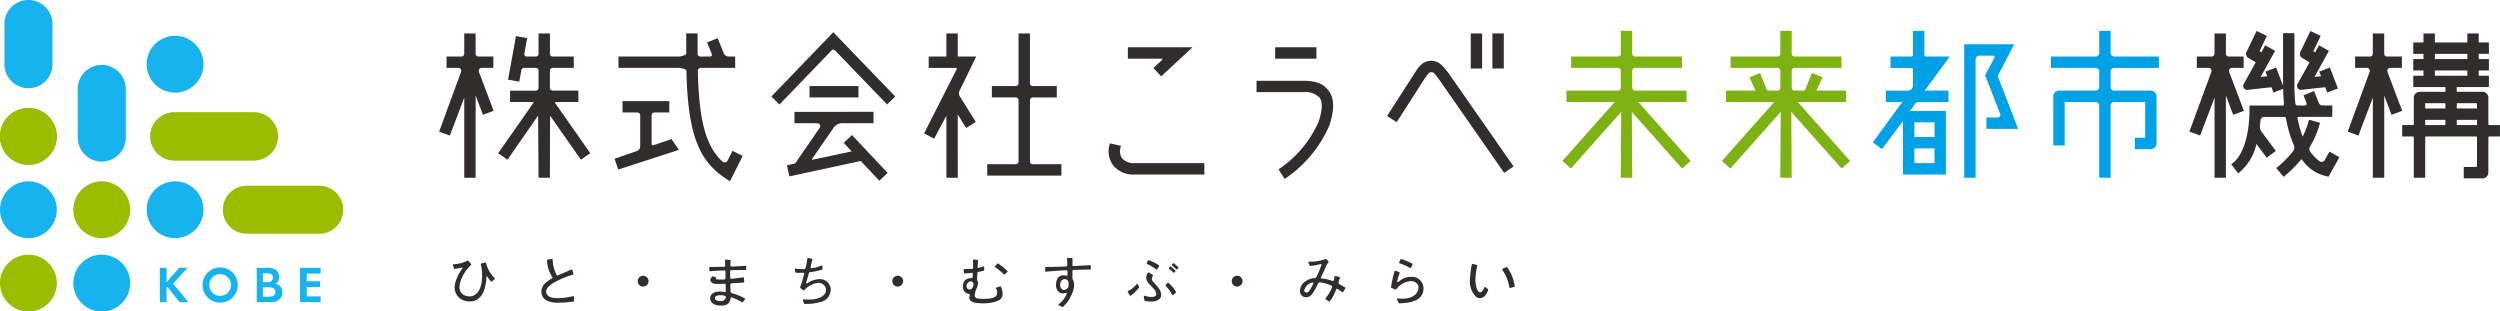 <svg id="logo_mirai" xmlns="http://www.w3.org/2000/svg" width="326.781" height="40.715" viewBox="0 0 326.781 40.715">
  <g id="グループ_638" data-name="グループ 638" transform="translate(59.221 33.712)">
    <path id="パス_637" data-name="パス 637" d="M174.02,137.268a5.38,5.38,0,0,0-.949,2.022,1.82,1.82,0,0,0,1.5,2.21c.61.116,2.075.139,2.508-2.141a4.606,4.606,0,0,0,.1-.952c-.018-.135.13-.153.183-.038a2.623,2.623,0,0,0,.413.538.123.123,0,0,0,.061.039h.007a.1.1,0,0,0,.075-.024l.33-.295a.091.091,0,0,0,.01-.131,4.171,4.171,0,0,1-1.12-1.979.093.093,0,0,0-.074-.065.092.092,0,0,0-.04,0l-.5.122a.1.1,0,0,0-.07.113,6.334,6.334,0,0,1,.083,2.5c-.179.941-.761,1.872-1.859,1.664-.792-.151-1.133-.73-.962-1.63a5.057,5.057,0,0,1,1.461-2.453.1.1,0,0,0,0-.128l-.357-.412a.1.1,0,0,0-.113-.024,4.1,4.1,0,0,1-1.8.469.1.1,0,0,0-.073.04.092.092,0,0,0-.014.082l.127.429a.1.1,0,0,0,.074.066.091.091,0,0,0,.03,0,7.61,7.61,0,0,0,.857-.171C174.005,137.08,174.1,137.153,174.02,137.268Z" transform="translate(-172.826 -135.851)" fill="#302d2c"/>
    <path id="パス_638" data-name="パス 638" d="M191.34,138.412c-.841.481-1.41.945-1.41,1.769a1.263,1.263,0,0,0,.7,1.141,3.189,3.189,0,0,0,1.584.276,13.089,13.089,0,0,0,1.909-.147.1.1,0,0,0,.082-.095v-.512a.1.1,0,0,0-.036-.074.1.1,0,0,0-.059-.021.075.075,0,0,0-.021,0,9.55,9.55,0,0,1-2.074.271c-.9,0-1.456-.331-1.456-.863,0-.511.527-.888.926-1.128a11.33,11.33,0,0,1,2.572-1.092.1.1,0,0,0,.064-.12l-.15-.481a.1.1,0,0,0-.053-.058.1.1,0,0,0-.078,0l-1.861.8a4.285,4.285,0,0,1-.572-2.1.095.095,0,0,0-.1-.092l-.553.078a.1.1,0,0,0-.063.038.1.1,0,0,0-.017.072,4.235,4.235,0,0,0,.681,2.187A.092.092,0,0,1,191.34,138.412Z" transform="translate(-178.383 -135.75)" fill="#302d2c"/>
    <path id="パス_639" data-name="パス 639" d="M209.24,140.553a.708.708,0,1,1,.732-.708A.721.721,0,0,1,209.24,140.553Z" transform="translate(-184.419 -136.806)" fill="#302d2c"/>
    <path id="パス_640" data-name="パス 640" d="M225.463,140.424a7.77,7.77,0,0,1,1.6.647.1.1,0,0,1,.029.138l-.251.349a.1.1,0,0,1-.078.04.1.1,0,0,1-.053-.016,6.477,6.477,0,0,0-1.316-.617l-.124-.047c-.134.8-.465,1.2-1.622,1.084-.9-.089-1.19-.664-1.061-1.164.1-.383.637-.747,1.539-.63l.272.041c.151.034.19-.035.19-.134l-.011-.788c0-.1-.041-.178-.19-.163-.175.016-.741.03-.918.03-.639,0-.827-.249-.882-.421s.064-.37.232-.545a.072.072,0,0,1,.055-.018,2.371,2.371,0,0,1,.457.107.094.094,0,0,1-.029.072c-.07.067-.082.226.408.234.248,0,.539,0,.712-.011.12-.011.137-.092.137-.178l-.013-.863c0-.121-.019-.147-.126-.146-.8.033-1.359.059-1.873.114h-.009a.1.1,0,0,1-.063-.024.094.094,0,0,1-.032-.07l-.007-.372a.1.1,0,0,1,.095-.1c.562,0,1.113-.01,1.535-.02l.252-.005c.172,0,.2-.082.2-.214l-.015-.625a.1.1,0,0,1,.03-.072.094.094,0,0,1,.065-.026l.56.053a.094.094,0,0,1,.075.05.1.1,0,0,1,0,.091.253.253,0,0,0-.028.071c0,.077-.011.13-.018.443q0,.194.217.206c.845-.038,1.21-.07,1.757-.109h.007a.1.1,0,0,1,.1.1l-.014.364a.1.1,0,0,1-.1.092c-.7,0-1.48.014-1.832.02-.125,0-.159.056-.159.151l.007.826c0,.086.026.172.163.155.58-.071,1-.113,1.515-.2h.016a.092.092,0,0,1,.061.022.1.1,0,0,1,.034.073l.047.489a.1.1,0,0,1-.08.095c-.324.063-1.221.06-1.588.117a.153.153,0,0,0-.149.17c0,.186.025.72.025.889C225.219,140.293,225.343,140.381,225.463,140.424Zm-1.041.315c-.635-.18-1.23-.016-1.254.243-.034.378.408.439.767.454a.605.605,0,0,0,.66-.5C224.607,140.827,224.595,140.788,224.422,140.739Z" transform="translate(-188.945 -135.791)" fill="#302d2c"/>
    <path id="パス_641" data-name="パス 641" d="M240.63,139a2.935,2.935,0,0,1,1.517-.537,1.411,1.411,0,0,1,1.547,1.354,1.666,1.666,0,0,1-.982,1.52,6.6,6.6,0,0,1-2.433.361h0a.1.1,0,0,1-.091-.068l-.122-.405a.1.1,0,0,1,.091-.122h.008c.222.018.458.028.689.028,1.543,0,2.233-.638,2.233-1.271a.982.982,0,0,0-1.057-.913,2.947,2.947,0,0,0-1.8.959.1.1,0,0,1-.063.024.093.093,0,0,1-.058-.02l-.381-.29a.094.094,0,0,1-.031-.109,13.185,13.185,0,0,0,.511-1.7c.024-.12,0-.19-.14-.183s-.262.009-.379.009c-.088,0-.313,0-.548-.016a.094.094,0,0,1-.088-.082l-.047-.346a.095.095,0,0,1,.095-.108h.015a5.347,5.347,0,0,0,.8.067c.142,0,.174,0,.294,0,.159-.026.177-.078.207-.181a10.011,10.011,0,0,0,.221-1.2.094.094,0,0,1,.04-.066.1.1,0,0,1,.055-.018c.007,0,.491.106.491.106a.1.1,0,0,1,.061.044.1.1,0,0,1,.01.074c-.044.16-.2.8-.234.955-.029.114.017.183.171.16a4.276,4.276,0,0,0,1.254-.336.087.087,0,0,1,.037-.007.09.09,0,0,1,.052.016.1.1,0,0,1,.043.08v.352a.1.1,0,0,1-.064.09,8.306,8.306,0,0,1-1.522.323c-.1.019-.167.032-.207.182-.07.263-.206.747-.335,1.16C240.463,139.007,240.512,139.045,240.63,139Z" transform="translate(-194.328 -135.687)" fill="#302d2c"/>
    <path id="パス_642" data-name="パス 642" d="M258.531,140.553a.708.708,0,1,1,.732-.708A.721.721,0,0,1,258.531,140.553Z" transform="translate(-200.433 -136.806)" fill="#302d2c"/>
    <path id="パス_643" data-name="パス 643" d="M273.433,137.789l-.04.935a.373.373,0,0,1,.142.327,2.34,2.34,0,0,1-.207.753,2.663,2.663,0,0,0-.229.853c0,.354.317.449.7.466,1.076.045,1.992-.046,2.174-.5a.9.9,0,0,0-.1-.836.1.1,0,0,1,0-.078.1.1,0,0,1,.057-.054l.481-.155a.1.1,0,0,1,.03-.005.088.088,0,0,1,.084.051c.521,1.343-.005,1.7-.618,1.934a6,6,0,0,1-2.221.217c-.388,0-1.293-.115-1.293-.693a2.908,2.908,0,0,1,.036-.3l.023-.154-.109-.058a.894.894,0,0,1-.778-1c0-.938.656-1.062,1.149-1.073l.077,0,.015-.076a1.573,1.573,0,0,0,.028-.448c0-.123-.018-.2-.167-.167-.244.03-.562.068-.881.085h0a.1.1,0,0,1-.094-.081l-.055-.377a.1.1,0,0,1,.022-.076.1.1,0,0,1,.072-.033,10.4,10.4,0,0,0,1.06-.052l.086-.008v-.086c.005-.467,0-.772-.02-1.008a.1.1,0,0,1,.03-.075.1.1,0,0,1,.065-.026l.495.051a.1.1,0,0,1,.074.05.1.1,0,0,1,0,.088l-.058.924.122-.027a3.021,3.021,0,0,0,.621-.182.1.1,0,0,1,.031,0,.091.091,0,0,1,.055.018.1.1,0,0,1,.04.078v.365a.1.1,0,0,1-.07.092,4.9,4.9,0,0,1-.652.143A.2.2,0,0,0,273.433,137.789Zm-.875,1.052a.619.619,0,0,0-.525.633.4.4,0,0,0,.4.439c.288,0,.5-.357.5-.676A.379.379,0,0,0,272.558,138.841Zm4.395-.893a.1.1,0,0,1-.07-.03,7.886,7.886,0,0,0-1.119-.922.092.092,0,0,1-.039-.061.1.1,0,0,1,.016-.072l.3-.322a.1.1,0,0,1,.078-.04.1.1,0,0,1,.053.016,8.067,8.067,0,0,1,1.19.981.1.1,0,0,1,0,.13l-.336.29a.1.1,0,0,1-.07.03Z" transform="translate(-204.907 -135.782)" fill="#302d2c"/>
    <path id="パス_644" data-name="パス 644" d="M290.165,140.259a1.468,1.468,0,0,1-.374.068.853.853,0,0,1-.545-.2,1.154,1.154,0,0,1-.351-.924c0-.291.063-1.215.951-1.25a1.2,1.2,0,0,1,.388.051.115.115,0,0,0,.169-.1l-.014-.444c0-.12-.047-.164-.159-.164-.477.026-1.7.087-2.64.191h-.011a.1.1,0,0,1-.1-.1v-.427a.1.1,0,0,1,.1-.1c.518,0,1.287,0,2.613-.061.138,0,.171-.075.171-.2,0-.194-.011-.51-.032-.82a.1.1,0,0,1,.1-.1l.541.033a.094.094,0,0,1,.076.047.093.093,0,0,1,0,.089l-.01.724c-.016.126.042.194.157.177.872-.049,1.491-.073,2.021-.113l.116-.009a.1.1,0,0,1,.1.1v.379a.1.1,0,0,1-.095.1c-.491,0-1.283.018-2.137.05-.082,0-.161.03-.161.164v.978a1.615,1.615,0,0,1,.214.832,3.051,3.051,0,0,1-.366,1.341,4.278,4.278,0,0,1-1.082,1.5.113.113,0,0,1-.068.028.088.088,0,0,1-.043-.01l-.414-.208a.094.094,0,0,1-.052-.077.1.1,0,0,1,.038-.085,3.24,3.24,0,0,0,1.019-1.332C290.316,140.26,290.245,140.238,290.165,140.259Zm-.13-1.8c-.352,0-.6.3-.6.726,0,.506.3.691.5.691a.685.685,0,0,0,.606-.762.721.721,0,0,0-.167-.525A.48.48,0,0,0,290.035,138.456Z" transform="translate(-210.078 -135.684)" fill="#302d2c"/>
    <path id="パス_645" data-name="パス 645" d="M306.475,141.532a4.494,4.494,0,0,1-.77-.082.1.1,0,0,1-.078-.082l-.071-.487a.1.1,0,0,1,.034-.086.093.093,0,0,1,.061-.022.088.088,0,0,1,.03,0,2.882,2.882,0,0,0,.824.16c.552,0,.675-.194.675-.377,0-.421-.431-.816-.8-1.195a1.374,1.374,0,0,1-.519-.944,1.062,1.062,0,0,1,.262-.653.1.1,0,0,1,.076-.036.1.1,0,0,1,.055.018l.466.288a.1.1,0,0,1,.022.133.607.607,0,0,0-.135.352c0,.183-.022.25.421.71.7.739.794,1.115.794,1.411C307.822,141.217,307.344,141.532,306.475,141.532Zm-2.693-.757a.1.1,0,0,1-.064-.045l-.259-.437a.1.1,0,0,1-.01-.073.094.094,0,0,1,.045-.058,3.749,3.749,0,0,0,1.129-.9.1.1,0,0,1,.061-.03.086.086,0,0,1,.023,0,.093.093,0,0,1,.072.053l.157.325a.1.1,0,0,1-.012.1,5.865,5.865,0,0,1-1.065,1.045.1.1,0,0,1-.049.02A.091.091,0,0,1,303.782,140.774Zm5.55-.086a.092.092,0,0,1-.068-.047,5.923,5.923,0,0,0-.836-1.156.1.1,0,0,1-.007-.134l.217-.243a.092.092,0,0,1,.071-.032.1.1,0,0,1,.061.022,4.044,4.044,0,0,1,.98,1.15.1.1,0,0,1-.015.123l-.323.295a.1.1,0,0,1-.064.025Zm-2.111-3.344a.091.091,0,0,1-.056-.018,5.676,5.676,0,0,0-1.19-.713.1.1,0,0,1-.037-.144l.182-.306a.1.1,0,0,1,.076-.038.1.1,0,0,1,.034.006,6.725,6.725,0,0,1,1.286.647.095.095,0,0,1,.026.138l-.244.391A.094.094,0,0,1,307.221,137.344Zm2.642,0a.064.064,0,0,1-.045-.019c-.079-.079-.5-.462-.589-.529a.067.067,0,0,1-.024-.045.064.064,0,0,1,.017-.049l.163-.177a.067.067,0,0,1,.048-.021.065.065,0,0,1,.039.014c.126.1.548.485.6.539a.064.064,0,0,1,0,.087l-.163.177a.064.064,0,0,1-.046.022Zm-.386.427a.066.066,0,0,1-.045-.018c-.079-.079-.5-.462-.589-.529a.066.066,0,0,1-.024-.045.068.068,0,0,1,.016-.049l.164-.176a.065.065,0,0,1,.048-.022.065.065,0,0,1,.039.013c.126.1.548.485.6.54a.064.064,0,0,1,0,.087l-.163.177a.063.063,0,0,1-.046.022Z" transform="translate(-215.264 -135.827)" fill="#302d2c"/>
    <path id="パス_646" data-name="パス 646" d="M324.252,140.553a.708.708,0,1,1,.733-.708A.722.722,0,0,1,324.252,140.553Z" transform="translate(-221.786 -136.806)" fill="#302d2c"/>
    <path id="パス_647" data-name="パス 647" d="M339.627,138.445a4.992,4.992,0,0,1,1.371.305c.137.06.217,0,.25-.132a2.159,2.159,0,0,0,.056-.417.1.1,0,0,1,.042-.074.1.1,0,0,1,.057-.018.112.112,0,0,1,.026,0l.531.142a.1.1,0,0,1,.057.151,3.214,3.214,0,0,0-.169.507.2.2,0,0,0,.1.267c.3.179.511.289.743.433a.1.1,0,0,1,.033.137l-.276.448a.1.1,0,0,1-.065.045l-.02,0a.1.1,0,0,1-.059-.02c-.3-.223-.415-.291-.566-.387a.136.136,0,0,0-.224.072,5.116,5.116,0,0,1-.824,1.523.084.084,0,0,1-.06.02.1.1,0,0,1-.055-.017l-.4-.271a.1.1,0,0,1-.044-.082.123.123,0,0,1,.043-.082,6.063,6.063,0,0,0,.816-1.36.2.2,0,0,0-.09-.271,5.189,5.189,0,0,0-1.483-.415.2.2,0,0,0-.229.125c-.741,1.482-1.006,1.819-1.619,1.819a.794.794,0,0,1-.765-.893,1.572,1.572,0,0,1,.83-1.262,2.3,2.3,0,0,1,1.042-.337.314.314,0,0,0,.288-.194,12.269,12.269,0,0,0,.616-1.452c.059-.131.063-.242-.172-.18a5.93,5.93,0,0,1-1.251.225h0a.1.1,0,0,1-.091-.057l-.163-.356a.1.1,0,0,1,.089-.141,5.633,5.633,0,0,0,2.132-.346.09.09,0,0,1,.043-.01.1.1,0,0,1,.07.028l.277.269a.1.1,0,0,1,.011.13,3.041,3.041,0,0,0-.305.514c-.038.095-.552,1.227-.665,1.468C339.5,138.4,339.548,138.428,339.627,138.445Zm-1.2.525a1.358,1.358,0,0,0-1.058,1,.262.262,0,0,0,.254.3.455.455,0,0,0,.405-.221,8.38,8.38,0,0,0,.516-.94A.1.1,0,0,0,338.426,138.969Z" transform="translate(-226.1 -135.752)" fill="#302d2c"/>
    <path id="パス_648" data-name="パス 648" d="M355.434,138.876a2.325,2.325,0,0,1,1.7-.644,1.513,1.513,0,0,1,1.547,1.474c0,1.7-1.807,1.946-3.167,1.988h0a.1.1,0,0,1-.087-.057l-.2-.458a.1.1,0,0,1,.087-.134h.011a5.423,5.423,0,0,0,.6.04c1.442,0,2.1-.752,2.1-1.451,0-.508-.437-.838-1.027-.849a2.66,2.66,0,0,0-1.882,1.074.093.093,0,0,1-.07.03.1.1,0,0,1-.043-.01l-.512-.209a.093.093,0,0,1-.052-.092,15.271,15.271,0,0,1,.459-2.089.1.1,0,0,1,.049-.059.1.1,0,0,1,.043-.009.1.1,0,0,1,.034.006l.482.183a.1.1,0,0,1,.057.121,6.929,6.929,0,0,0-.321,1.03C355.2,138.886,355.323,138.954,355.434,138.876Zm1.523-1.79a.094.094,0,0,1-.049-.014,6.874,6.874,0,0,0-1.356-.614.1.1,0,0,1-.055-.13l.164-.366a.1.1,0,0,1,.087-.056.087.087,0,0,1,.029,0,9.018,9.018,0,0,1,1.427.591.1.1,0,0,1,.04.126l-.2.405a.1.1,0,0,1-.085.053Z" transform="translate(-231.83 -135.756)" fill="#302d2c"/>
    <path id="パス_649" data-name="パス 649" d="M370.488,141.114a2.819,2.819,0,0,1-.762-2.307,11.978,11.978,0,0,1,.237-1.888.1.1,0,0,1,.043-.06.09.09,0,0,1,.049-.014.1.1,0,0,1,.024,0l.532.134a.1.1,0,0,1,.068.115l-.027.105a8.4,8.4,0,0,0-.217,1.818c.046.984.344,1.564.611,1.538.213-.022.328-.134.576-.636a.1.1,0,0,1,.065-.055l.022,0a.092.092,0,0,1,.062.023l.3.263a.1.1,0,0,1,.024.113C371.658,141.585,370.8,141.4,370.488,141.114Zm4.468-1.129a.1.1,0,0,1-.053-.016.1.1,0,0,1-.041-.064,5.007,5.007,0,0,0-.911-2.276.093.093,0,0,1-.011-.078.1.1,0,0,1,.05-.06l.48-.228a.11.11,0,0,1,.041-.009.094.094,0,0,1,.077.04,5.518,5.518,0,0,1,.982,2.453.1.1,0,0,1-.072.106l-.52.13A.086.086,0,0,1,374.957,139.985Z" transform="translate(-236.799 -136.061)" fill="#302d2c"/>
  </g>
  <g id="グループ_644" data-name="グループ 644" transform="translate(0 0)">
    <path id="パス_650" data-name="パス 650" d="M89,97.279a3.145,3.145,0,0,1-3.141-3.14V88.889a3.141,3.141,0,0,1,6.282,0v5.251A3.144,3.144,0,0,1,89,97.279Z" transform="translate(-85.282 -85.748)" fill="#16b3ee"/>
    <path id="パス_651" data-name="パス 651" d="M85.007,124.571h0a3.712,3.712,0,0,1,3.712-3.712h0a3.713,3.713,0,0,1,3.712,3.712h0a3.712,3.712,0,0,1-3.712,3.712h0A3.713,3.713,0,0,1,85.007,124.571Z" transform="translate(-85.006 -97.156)" fill="#16b3ee"/>
    <path id="パス_652" data-name="パス 652" d="M113.407,124.571h0a3.712,3.712,0,0,1,3.712-3.712h0a3.712,3.712,0,0,1,3.712,3.712h0a3.713,3.713,0,0,1-3.713,3.712h0A3.713,3.713,0,0,1,113.407,124.571Z" transform="translate(-94.233 -97.156)" fill="#16b3ee"/>
    <path id="パス_653" data-name="パス 653" d="M131.377,127.987a3.141,3.141,0,1,1,0-6.281h9.341a3.141,3.141,0,1,1,0,6.281Z" transform="translate(-99.051 -97.431)" fill="#9bbd00"/>
    <path id="パス_654" data-name="パス 654" d="M99.208,124.572h0a3.711,3.711,0,0,1,3.712-3.712h0a3.712,3.712,0,0,1,3.712,3.712h0a3.712,3.712,0,0,1-3.712,3.712h0A3.712,3.712,0,0,1,99.208,124.572Z" transform="translate(-89.62 -97.156)" fill="#9bbd00"/>
    <path id="パス_655" data-name="パス 655" d="M113.408,96.392h0a3.712,3.712,0,0,1,3.712-3.712h0a3.712,3.712,0,0,1,3.712,3.712h0a3.713,3.713,0,0,1-3.713,3.712h0A3.712,3.712,0,0,1,113.408,96.392Z" transform="translate(-94.234 -88)" fill="#16b3ee"/>
    <g id="グループ_641" data-name="グループ 641" transform="translate(0 14.117)">
      <g id="グループ_639" data-name="グループ 639">
        <path id="パス_656" data-name="パス 656" d="M117.175,113.786a3.141,3.141,0,0,1,0-6.281h10.442a3.14,3.14,0,0,1,0,6.28H117.175Z" transform="translate(-94.438 -106.934)" fill="#9bbd00"/>
        <path id="パス_657" data-name="パス 657" d="M85.006,110.371h0a3.712,3.712,0,0,1,3.713-3.712h0a3.713,3.713,0,0,1,3.712,3.712h0a3.712,3.712,0,0,1-3.713,3.712h0A3.713,3.713,0,0,1,85.006,110.371Z" transform="translate(-85.006 -106.659)" fill="#9bbd00"/>
      </g>
      <g id="グループ_640" data-name="グループ 640">
        <path id="パス_658" data-name="パス 658" d="M117.175,113.786a3.141,3.141,0,0,1,0-6.281h10.442a3.14,3.14,0,0,1,0,6.28H117.175Z" transform="translate(-94.438 -106.934)" fill="#9bbd00"/>
        <path id="パス_659" data-name="パス 659" d="M85.006,110.371h0a3.712,3.712,0,0,1,3.713-3.712h0a3.713,3.713,0,0,1,3.712,3.712h0a3.712,3.712,0,0,1-3.713,3.712h0A3.713,3.713,0,0,1,85.006,110.371Z" transform="translate(-85.006 -106.659)" fill="#9bbd00"/>
      </g>
    </g>
    <path id="パス_660" data-name="パス 660" d="M103.195,110.95a3.144,3.144,0,0,1-3.14-3.14v-6.351a3.141,3.141,0,0,1,6.282,0v6.351a3.144,3.144,0,0,1-3.141,3.141Z" transform="translate(-89.895 -89.832)" fill="#16b3ee"/>
    <g id="グループ_642" data-name="グループ 642" transform="translate(0 33.291)">
      <path id="パス_661" data-name="パス 661" d="M85.006,138.772h0a3.712,3.712,0,0,1,3.713-3.712h0a3.713,3.713,0,0,1,3.712,3.712h0a3.712,3.712,0,0,1-3.713,3.712h0A3.713,3.713,0,0,1,85.006,138.772Z" transform="translate(-85.006 -135.06)" fill="#9bbd00"/>
      <path id="パス_662" data-name="パス 662" d="M99.207,138.773h0a3.712,3.712,0,0,1,3.712-3.712h0a3.712,3.712,0,0,1,3.712,3.712h0a3.712,3.712,0,0,1-3.712,3.712h0A3.713,3.713,0,0,1,99.207,138.773Z" transform="translate(-89.62 -135.06)" fill="#16b3ee"/>
    </g>
    <g id="グループ_643" data-name="グループ 643" transform="translate(20.898 35.01)">
      <path id="パス_663" data-name="パス 663" d="M116.837,139.5l1.648-1.9h1.1l-1.9,2.072,2,2.415h-1.157l-1.595-2.011-.1.1v1.91h-.875v-4.487h.875Z" transform="translate(-115.962 -137.607)" fill="#16b3ee"/>
      <path id="パス_664" data-name="パス 664" d="M136.139,137.607a1.765,1.765,0,0,1,1.1.283,1.168,1.168,0,0,1,.417.928.959.959,0,0,1-.5.881,1.058,1.058,0,0,1,.585.282,1.147,1.147,0,0,1,.323.841,1.2,1.2,0,0,1-.383.908,1.643,1.643,0,0,1-1.137.363h-1.825v-4.487Zm-.618,1.864h.631a.6.6,0,0,0,.68-.586c0-.41-.317-.564-.672-.564h-.639Zm0,1.91h.759a1.2,1.2,0,0,0,.6-.121.577.577,0,0,0,.276-.518.538.538,0,0,0-.329-.511,1.432,1.432,0,0,0-.6-.087h-.705Z" transform="translate(-122.054 -137.607)" fill="#16b3ee"/>
      <path id="パス_665" data-name="パス 665" d="M145.788,138.361h-1.806v1h1.738v.753h-1.738v1.225h1.806v.753h-2.681v-4.487h2.681Z" transform="translate(-124.781 -137.607)" fill="#16b3ee"/>
    </g>
    <path id="パス_666" data-name="パス 666" d="M126.525,138.407a1.419,1.419,0,1,1-1.419,1.418,1.421,1.421,0,0,1,1.419-1.418m0-.878a2.3,2.3,0,1,0,2.3,2.3,2.3,2.3,0,0,0-2.3-2.3Z" transform="translate(-97.749 -102.572)" fill="#16b3ee"/>
  </g>
  <g id="グループ_673" data-name="グループ 673" transform="translate(57.403 4.033)">
    <g id="グループ_647" data-name="グループ 647" transform="translate(22.926 0.337)">
      <g id="グループ_645" data-name="グループ 645" transform="translate(0 8.846)">
        <path id="パス_667" data-name="パス 667" d="M204.307,112.858l2.916-1.006a.651.651,0,0,0,.438-.615v-4.062a.364.364,0,0,0-.363-.363h-1.949v-1.488h6.117v1.488h-1.953a.364.364,0,0,0-.364.363v3.743a.192.192,0,0,0,.192.192l2.413-.822.963,1.407-7.926,2.57Z" transform="translate(-204.307 -105.324)" fill="#302d2c"/>
      </g>
      <g id="グループ_646" data-name="グループ 646" transform="translate(0.509)">
        <path id="パス_668" data-name="パス 668" d="M218.929,111.078c-3.493-2.355-4.8-6.017-4.986-13.992-.005-.2-.741-.36-.936-.36h-7.946V95.238h7.922c.2,0,.938-.163.938-.365l0-2.652h1.487v2.653a.364.364,0,0,0,.364.364h1.281a.228.228,0,0,0,.212-.313l-.614-1.529,1.38-.556.785,1.952a.706.706,0,0,0,.658.446h.847v1.488h-4.535a.344.344,0,0,0-.25.107.353.353,0,0,0-.1.26c.149,6.539,1.05,9.868,3.215,11.874a.433.433,0,0,0,.294.115.423.423,0,0,0,.382-.234l.641-1.283,1.332.666-1.661,3.321Z" transform="translate(-205.061 -92.221)" fill="#302d2c"/>
      </g>
    </g>
    <g id="グループ_650" data-name="グループ 650" transform="translate(63.392 0.337)">
      <g id="グループ_648" data-name="グループ 648" transform="translate(8.25)">
        <path id="パス_669" data-name="パス 669" d="M276.467,110.8v-1.488h3.728a.364.364,0,0,0,.363-.364v-8a.364.364,0,0,0-.363-.364H277.07V99.1h3.125a.364.364,0,0,0,.363-.364V92.221h1.488v6.515a.364.364,0,0,0,.364.364h3.148v1.487H282.41a.364.364,0,0,0-.364.364v8a.364.364,0,0,0,.364.364h3.751V110.8Z" transform="translate(-276.467 -92.221)" fill="#302d2c"/>
      </g>
      <g id="グループ_649" data-name="グループ 649">
        <path id="パス_670" data-name="パス 670" d="M267.156,111.087v-8.121l-1.6,3.016-1.312-.695,4.266-8.406a.1.1,0,0,0,0-.1.1.1,0,0,0-.09-.051h-3.579V95.238h2.314V92.221h1.487v3.017h2.415l-2.172,4.456a.747.747,0,0,0,.026.747L271,103.79l-1.262.789-1.1-1.766.005,8.273Z" transform="translate(-264.247 -92.221)" fill="#302d2c"/>
      </g>
    </g>
    <g id="グループ_654" data-name="グループ 654" transform="translate(43.42 0.178)">
      <g id="グループ_651" data-name="グループ 651" transform="translate(4.991 7.037)">
        <rect id="長方形_1460" data-name="長方形 1460" width="6.398" height="1.488" fill="#302d2c"/>
      </g>
      <g id="グループ_652" data-name="グループ 652">
        <path id="パス_671" data-name="パス 671" d="M242.974,94.351a.3.3,0,0,0-.425,0l-6.814,7.075-1.072-1.032,8.1-8.408,8.1,8.408-1.071,1.032Z" transform="translate(-234.663 -91.986)" fill="#302d2c"/>
      </g>
      <g id="グループ_653" data-name="グループ 653" transform="translate(2.043 10.41)">
        <path id="パス_672" data-name="パス 672" d="M247.435,113.939a.288.288,0,0,0-.209-.09L238,115.837l-.312-1.455,1.067-.228,3.218-4.663a.381.381,0,0,0-.315-.6h-2.99v-1.488H249v1.488h-4.094a1.363,1.363,0,0,0-1.121.589l-2.823,4.092.048.213-.024-.113,5.167-1.1-1.051-1.115,1.083-1.02,4.663,4.955-1.083,1.019Z" transform="translate(-237.689 -107.406)" fill="#302d2c"/>
      </g>
    </g>
    <g id="グループ_655" data-name="グループ 655" transform="translate(90.02 2.147)">
      <path id="パス_673" data-name="パス 673" d="M307.033,97.612l1.123-1.044a.181.181,0,0,0,.027-.147c-.012-.028-.077-.031-.1-.031h-4.388V94.9h8.446l-4.091,3.8Z" transform="translate(-303.691 -94.902)" fill="#302d2c"/>
    </g>
    <g id="グループ_656" data-name="グループ 656" transform="translate(109.277 2.147)">
      <rect id="長方形_1461" data-name="長方形 1461" width="5.394" height="1.488" fill="#302d2c"/>
    </g>
    <g id="グループ_657" data-name="グループ 657" transform="translate(87.514 14.707)">
      <path id="パス_674" data-name="パス 674" d="M303.409,117.578a3.4,3.4,0,0,1-2.814-1.162,3.1,3.1,0,0,1-.523-2.666l.053-.243,1.455.323-.055.242a1.63,1.63,0,0,0,.23,1.413,2.042,2.042,0,0,0,1.655.606h9.075v1.487Z" transform="translate(-299.978 -113.507)" fill="#302d2c"/>
    </g>
    <g id="グループ_658" data-name="グループ 658" transform="translate(106.843 6.526)">
      <path id="パス_675" data-name="パス 675" d="M331.478,112.964l.209-.134a14.559,14.559,0,0,0,5.031-6.077c.506-1.519.552-2.582.136-3.159a2.622,2.622,0,0,0-2.2-.718h-6.046v-1.488h6.046c1.736,0,2.723.387,3.406,1.335.722,1,.744,2.473.068,4.5a16.078,16.078,0,0,1-5.639,6.858l-.209.134Z" transform="translate(-328.609 -101.389)" fill="#302d2c"/>
    </g>
    <g id="グループ_659" data-name="グループ 659" transform="translate(123.906 3.912)">
      <path id="パス_676" data-name="パス 676" d="M360.669,99.943c-.635-.847-.713-.939-.977-.939-.237,0-.365.035-.916.865l-3.638,5.668-1.254-.8,3.647-5.68c.592-.954,1.119-1.512,2.062-1.539.976,0,1.444.473,2.28,1.553l8.537,12.246-1.221.852Z" transform="translate(-353.884 -97.517)" fill="#302d2c"/>
    </g>
    <g id="グループ_660" data-name="グループ 660" transform="translate(134.842 0.337)">
      <rect id="長方形_1462" data-name="長方形 1462" width="1.487" height="4.585" fill="#302d2c"/>
    </g>
    <g id="グループ_661" data-name="グループ 661" transform="translate(137.674 0.337)">
      <rect id="長方形_1463" data-name="長方形 1463" width="1.488" height="4.585" fill="#302d2c"/>
    </g>
    <g id="グループ_664" data-name="グループ 664" transform="translate(187.393)">
      <g id="グループ_662" data-name="グループ 662" transform="translate(11.948 1.754)">
        <path id="パス_677" data-name="パス 677" d="M465.624,111.769V94.32h6.545L470,98.465l2.677,6.91H468.53v-1.487h1.48a.332.332,0,0,0,.278-.147.336.336,0,0,0,.036-.314l-1.958-5.054,1.231-2.349a.15.15,0,0,0,0-.145.148.148,0,0,0-.127-.071h-1.877a.48.48,0,0,0-.479.479v15.482Z" transform="translate(-465.624 -94.32)" fill="#00a2e5"/>
      </g>
      <g id="グループ_663" data-name="グループ 663">
        <path id="パス_678" data-name="パス 678" d="M454.722,99.533h0l3.264-4.457h-3.12a.2.2,0,0,1-.2-.2V91.722h-1.487v3.156a.2.2,0,0,1-.2.2h-2.74v1.488h2.74a.2.2,0,0,1,.2.2v1.99c0,.67-.406.782-.807.782h-2.734v1.488h2.148l-3.862,5.274,1.2.879,2.748-3.668V110.5h5.609v-8.307l-4.715.01.686-.936a.6.6,0,0,1,.485-.246h3.887V99.533Zm-1.362,6.07V103.68h2.634V105.6Zm0,1.487h2.634v1.923h-2.634Z" transform="translate(-447.926 -91.722)" fill="#00a2e5"/>
      </g>
    </g>
    <g id="グループ_667" data-name="グループ 667" transform="translate(0 0.337)">
      <g id="グループ_665" data-name="グループ 665" transform="translate(0 0.001)">
        <path id="パス_679" data-name="パス 679" d="M173.63,111.087V100.605l-1.886,4.963-1.4-.512,2.871-7.816a.383.383,0,0,0-.359-.514h-1.543V95.238h1.951a.363.363,0,0,0,.363-.363V92.222h1.488v2.653a.363.363,0,0,0,.363.363h1.952v1.488H175.9a.383.383,0,0,0-.358.518l1.921,5.089-1.391.526-.954-2.528v10.756Z" transform="translate(-170.347 -92.222)" fill="#302d2c"/>
      </g>
      <g id="グループ_666" data-name="グループ 666" transform="translate(7.715)">
        <path id="パス_680" data-name="パス 680" d="M187.052,111.087l-.058-8.133-4,5.771-1.219-.853,4.61-6.582a.066.066,0,0,0,.005-.07.068.068,0,0,0-.061-.037h-3V99.7h3.357a.364.364,0,0,0,.364-.364V97.089a.364.364,0,0,0-.364-.363h-1.526a.363.363,0,0,0-.357.3l-.272,1.5-1.464-.265,1.035-5.689,1.464.266-.371,2.037a.314.314,0,0,0,.309.369h1.183a.364.364,0,0,0,.364-.364V92.221h1.487v2.653a.364.364,0,0,0,.364.364h2.753v1.488H188.9a.364.364,0,0,0-.364.363v2.242a.364.364,0,0,0,.364.364h3.356v1.488h-3a.068.068,0,0,0-.056.107l4.61,6.582-1.22.853-4.035-5.76-.022,8.121Z" transform="translate(-181.775 -92.221)" fill="#302d2c"/>
      </g>
    </g>
    <g id="グループ_668" data-name="グループ 668" transform="translate(210.683)">
      <path id="パス_681" data-name="パス 681" d="M488.735,110.925V101.5a.478.478,0,0,0-.478-.478h-4.04v5.671h-1.487V100.3a.765.765,0,0,1,.765-.766h4.761a.478.478,0,0,0,.478-.479V97.042a.478.478,0,0,0-.478-.478h-5.833V95.076h5.833a.478.478,0,0,0,.478-.479V91.722h1.487V94.6a.479.479,0,0,0,.479.479h5.832v1.488H490.7a.479.479,0,0,0-.479.478v2.012a.479.479,0,0,0,.479.479h4.759a.766.766,0,0,1,.766.766v6.123a.765.765,0,0,1-.766.766h-2.073V105.7h1.352v-4.679H490.7a.479.479,0,0,0-.479.478v9.426Z" transform="translate(-482.424 -91.722)" fill="#00a2e5"/>
    </g>
    <g id="グループ_669" data-name="グループ 669" transform="translate(228.78 0.013)">
      <path id="パス_682" data-name="パス 682" d="M530.166,107.517l-.612,1.088a.478.478,0,0,1-.413.25.449.449,0,0,1-.252-.079,4.847,4.847,0,0,1-1.28-1.337.524.524,0,0,1,.005-.558,11.9,11.9,0,0,0,1.255-2.9l.065-.239-1.432-.4-.068.24a10.223,10.223,0,0,1-.776,1.963,15.117,15.117,0,0,1-.679-2.447.107.107,0,0,1,.024-.088.106.106,0,0,1,.079-.039h4.457v-1.487h-1.269a.533.533,0,0,1-.494-.334l-.624-1.551-1.381.554.4,1a.239.239,0,0,1-.024.227.242.242,0,0,1-.2.108h-.929a.313.313,0,0,1-.313-.279c-.08-.807-.122-1.645-.122-2.488V92.031H524.1v6.691c0,.06,0,.12,0,.18l-.909-2.383-1.39.531.232.608-.864.095,1.892-3.409-1.3-.724-.476.9-.263-.129.961-2-1.339-.645-1.323,2.748a.589.589,0,0,0,.231.766l.981.584-1.572,2.832a.512.512,0,0,0,.005.512.521.521,0,0,0,.48.252l3.139-.342.265.694,1.265-.483c.014.67.046,1.338.11,1.99a.175.175,0,0,1-.046.136.169.169,0,0,1-.13.057h-4.339v.744c0,2.347-.573,5.532-2.187,6.781l-.2.151.909,1.177.2-.151a6.835,6.835,0,0,0,2.189-3.682l1.345,1.8,1.192-.889-1.852-2.483a1.147,1.147,0,0,1-.225-.818c.029-.253.051-.491.07-.712a.474.474,0,0,1,.476-.433h2.668a.194.194,0,0,1,.184.165,15.863,15.863,0,0,0,1.022,3.5.794.794,0,0,1-.08.812,13.786,13.786,0,0,1-2.01,2.051l-.19.159.951,1.145.19-.159a15.508,15.508,0,0,0,2.05-2.054.119.119,0,0,1,.094-.047.137.137,0,0,1,.109.058,5.2,5.2,0,0,0,2.872,2.049l.55.138,1.43-2.545Z" transform="translate(-511.86 -91.741)" fill="#302d2c"/>
      <path id="パス_683" data-name="パス 683" d="M530.613,99.436l3.139-.342.265.694,1.39-.531-1.044-2.738-1.39.531.232.608-.864.095,1.892-3.409-1.3-.724-.477.9-.262-.129.96-2-1.339-.645-1.323,2.748a.588.588,0,0,0,.231.766l.98.583-1.573,2.833a.516.516,0,0,0,.487.765Z" transform="translate(-515.999 -91.741)" fill="#302d2c"/>
      <path id="パス_684" data-name="パス 684" d="M516.347,102.333l-1.921-5.089a.384.384,0,0,1,.358-.518h1.532V95.238h-1.952a.364.364,0,0,1-.363-.363V92.222h-1.488v2.653a.363.363,0,0,1-.363.363H510.2v1.488h1.543a.383.383,0,0,1,.359.514l-2.871,7.816,1.4.512,1.886-4.963v10.482H514V100.331l.954,2.528Z" transform="translate(-509.231 -91.897)" fill="#302d2c"/>
    </g>
    <g id="グループ_672" data-name="グループ 672" transform="translate(249.475 0.338)">
      <g id="グループ_670" data-name="グループ 670" transform="translate(7.118)">
        <path id="パス_685" data-name="パス 685" d="M558.476,111.162v-1.488h1.6a.132.132,0,0,0,.132-.132v-3.722a.132.132,0,0,0-.132-.132h-6.51a.132.132,0,0,0-.132.132v5.267h-1.487v-5.267a.131.131,0,0,0-.132-.132h-1.387V104.2h1.387a.131.131,0,0,0,.132-.132v-3.448a.768.768,0,0,1,.766-.766h3.365v-.619h-4.2V97.749h1.331v-.686h-1.331V95.575h1.331v-.685h-1.331V93.4h1.331V92.222H554.7V93.4h4.245V92.222h1.487V93.4h1.331v1.487H560.43v.685h1.331v1.488H560.43v.686h1.331v1.488h-4.2v.619h3.365a.765.765,0,0,1,.766.766v3.448a.132.132,0,0,0,.132.132h1.387v1.488h-1.387a.132.132,0,0,0-.132.132V110.4a.765.765,0,0,1-.766.766Zm1.732-6.961v-.685h-2.643v.685Zm-4.13,0v-.685h-2.644v.685Zm4.13-2.173v-.685h-2.643v.685Zm-4.13,0v-.685h-2.644v.685Zm2.865-4.279v-.686H554.7v.686Zm0-2.174v-.685H554.7v.685Z" transform="translate(-550.428 -92.222)" fill="#302d2c"/>
      </g>
      <g id="グループ_671" data-name="グループ 671">
        <path id="パス_686" data-name="パス 686" d="M543.167,111.087V100.605l-1.886,4.963-1.4-.512,2.871-7.816a.384.384,0,0,0-.359-.514h-1.543V95.238H542.8a.363.363,0,0,0,.363-.363V92.222h1.488v2.653a.363.363,0,0,0,.363.363h1.952v1.488h-1.532a.383.383,0,0,0-.358.518L547,102.333l-1.392.526-.954-2.528v10.756Z" transform="translate(-539.885 -92.222)" fill="#302d2c"/>
      </g>
    </g>
    <path id="パス_687" data-name="パス 687" d="M396.956,110.925l-.055-8.616,6.577,7.406,1.113-.988-6.844-7.706h6.313V99.533h-6.74a.365.365,0,0,1-.364-.364V96.928a.364.364,0,0,1,.363-.364h6.139V95.076h-6.139a.364.364,0,0,1-.363-.364v-2.99h-1.488v2.99a.364.364,0,0,1-.363.364h-6.139v1.488H395.1a.363.363,0,0,1,.363.363h0v2.241a.364.364,0,0,1-.364.364h-6.74v1.488h6.313l-6.844,7.706,1.113.988,6.577-7.406-.055,8.616Z" transform="translate(-241.008 -91.722)" fill="#7db212"/>
    <path id="パス_688" data-name="パス 688" d="M435.467,108.726l-6.844-7.706h6.313V99.533h-3.872l.807-1.744-1.393-.56-.86,2.138a.264.264,0,0,1-.246.167H428.2a.364.364,0,0,1-.364-.363V96.928a.364.364,0,0,1,.363-.364h6.139V95.076H428.2a.363.363,0,0,1-.363-.363V91.722h-1.488v2.991a.364.364,0,0,1-.364.363h-6.138v1.488h6.138a.364.364,0,0,1,.364.364h0V99.17a.364.364,0,0,1-.364.363H424.8a.264.264,0,0,1-.246-.167l-.86-2.138-1.393.56.807,1.744H419.24v1.488h6.314l-6.844,7.706,1.112.988,6.578-7.406-.055,8.616h1.489l-.055-8.616,6.577,7.406Z" transform="translate(-251.04 -91.722)" fill="#7db212"/>
  </g>
</svg>
